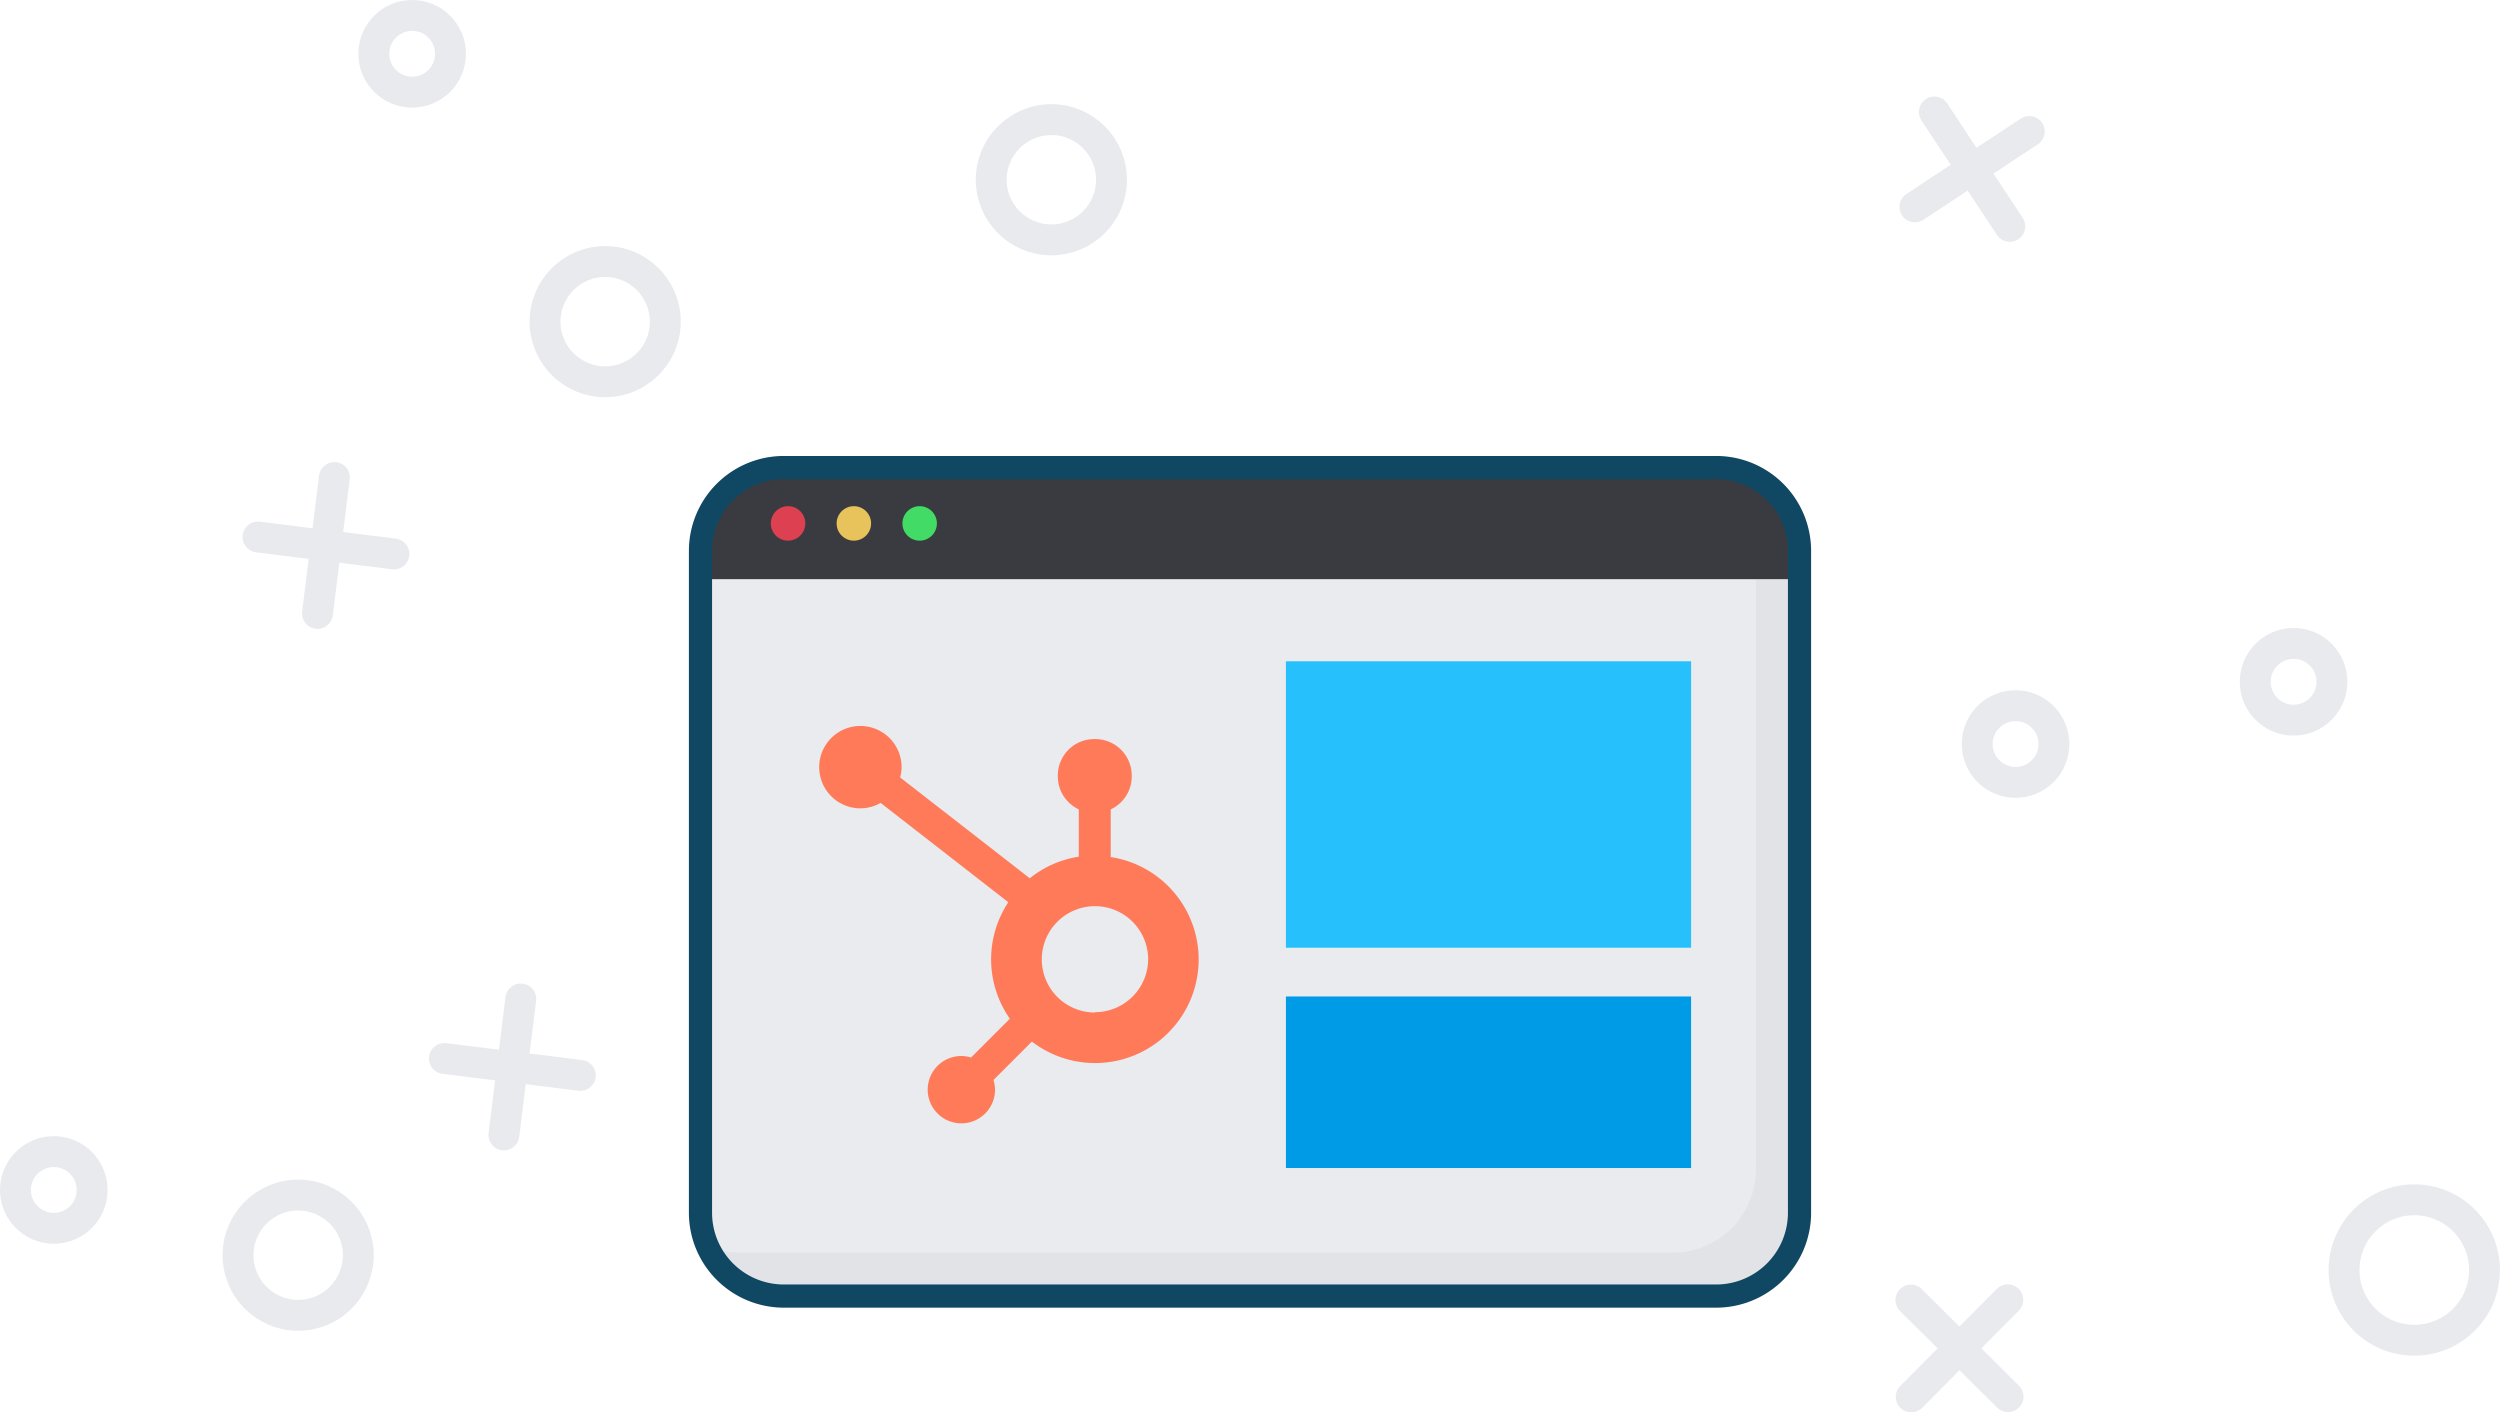 <svg xmlns="http://www.w3.org/2000/svg" viewBox="0 0 485.56 274.31"><defs><style>.cls-1{fill:#393b40;}.cls-2{fill:#e9ebef;}.cls-3{fill:#dd4050;}.cls-4{fill:#e8c35b;}.cls-5{fill:#42db66;}.cls-6{fill:#1c1e21;opacity:0.04;}.cls-7{fill:#26c0fc;}.cls-8{fill:#009be6;}.cls-11,.cls-9{fill:none;}.cls-9{stroke:#104763;stroke-linecap:square;stroke-linejoin:round;stroke-width:4.5px;}.cls-10{fill:#ff7a59;}.cls-11{stroke:#e8eaee;stroke-linecap:round;stroke-miterlimit:10;stroke-width:6px;}</style></defs><g id="Layer_2" data-name="Layer 2"><g id="Layer_1-2" data-name="Layer 1"><path class="cls-1" d="M349.51,107v5.55H136V107a16.19,16.19,0,0,1,16.19-16.19H333.32A16.19,16.19,0,0,1,349.51,107Z"/><path class="cls-2" d="M349.51,112.53v123a16.19,16.19,0,0,1-16.19,16.2H152.23A16.19,16.19,0,0,1,136,235.53v-123Z"/><circle class="cls-3" cx="153.06" cy="101.66" r="3.35"/><circle class="cls-4" cx="165.84" cy="101.66" r="3.35"/><circle class="cls-5" cx="178.62" cy="101.66" r="3.35"/><path class="cls-6" d="M349.51,112.53v123a16.19,16.19,0,0,1-16.18,16.2H152.24A16.2,16.2,0,0,1,137.37,242a16.23,16.23,0,0,0,6.4,1.31H324.86a16.19,16.19,0,0,0,16.19-16.2V112.53Z"/><rect class="cls-7" x="249.76" y="128.44" width="78.69" height="55.63"/><rect class="cls-8" x="249.76" y="193.54" width="78.69" height="33.32"/><path class="cls-9" d="M349.51,107V235.53a16.19,16.19,0,0,1-16.18,16.2H152.24a16.19,16.19,0,0,1-16.19-16.2V107a16.19,16.19,0,0,1,16.19-16.19H333.33A16.19,16.19,0,0,1,349.51,107Z"/><path class="cls-10" d="M215.73,166.39V157.2a7.06,7.06,0,0,0,4.08-6.37v-.21a7.07,7.07,0,0,0-7.07-7.07h-.21a7.07,7.07,0,0,0-7.08,7.07v.21a7.09,7.09,0,0,0,4.08,6.37v9.19a20,20,0,0,0-9.52,4.19L174.83,151a8.23,8.23,0,0,0,.28-2,8,8,0,1,0-8,8h0a7.92,7.92,0,0,0,3.92-1.06l24.81,19.29a20.1,20.1,0,0,0,.3,22.63l-7.54,7.54a6.72,6.72,0,0,0-1.89-.3,6.54,6.54,0,1,0,6.55,6.55,6.72,6.72,0,0,0-.3-1.89l7.46-7.46a20.12,20.12,0,1,0,15.29-35.84m-3.09,30.2A10.33,10.33,0,1,1,223,186.26a10.34,10.34,0,0,1-10.33,10.33"/><circle class="cls-11" cx="117.54" cy="62.47" r="11.68"/><circle class="cls-11" cx="204.2" cy="34.91" r="11.68"/><circle class="cls-11" cx="57.91" cy="243.79" r="11.68"/><circle class="cls-11" cx="468.91" cy="246.67" r="13.64"/><circle class="cls-11" cx="10.45" cy="231.12" r="7.45"/><circle class="cls-11" cx="80.05" cy="10.45" r="7.45"/><circle class="cls-11" cx="391.47" cy="144.51" r="7.45"/><circle class="cls-11" cx="445.47" cy="132.42" r="7.45"/><line class="cls-11" x1="389.96" y1="252.45" x2="371.2" y2="271.31"/><line class="cls-11" x1="371.14" y1="252.5" x2="390.01" y2="271.26"/><line class="cls-11" x1="112.71" y1="208.87" x2="86.31" y2="205.58"/><line class="cls-11" x1="101.15" y1="194.03" x2="97.87" y2="220.43"/><line class="cls-11" x1="371.92" y1="40.18" x2="394.13" y2="25.54"/><line class="cls-11" x1="390.35" y1="43.97" x2="375.7" y2="21.75"/><line class="cls-11" x1="76.51" y1="107.59" x2="50.11" y2="104.3"/><line class="cls-11" x1="64.95" y1="92.74" x2="61.66" y2="119.14"/></g></g></svg>